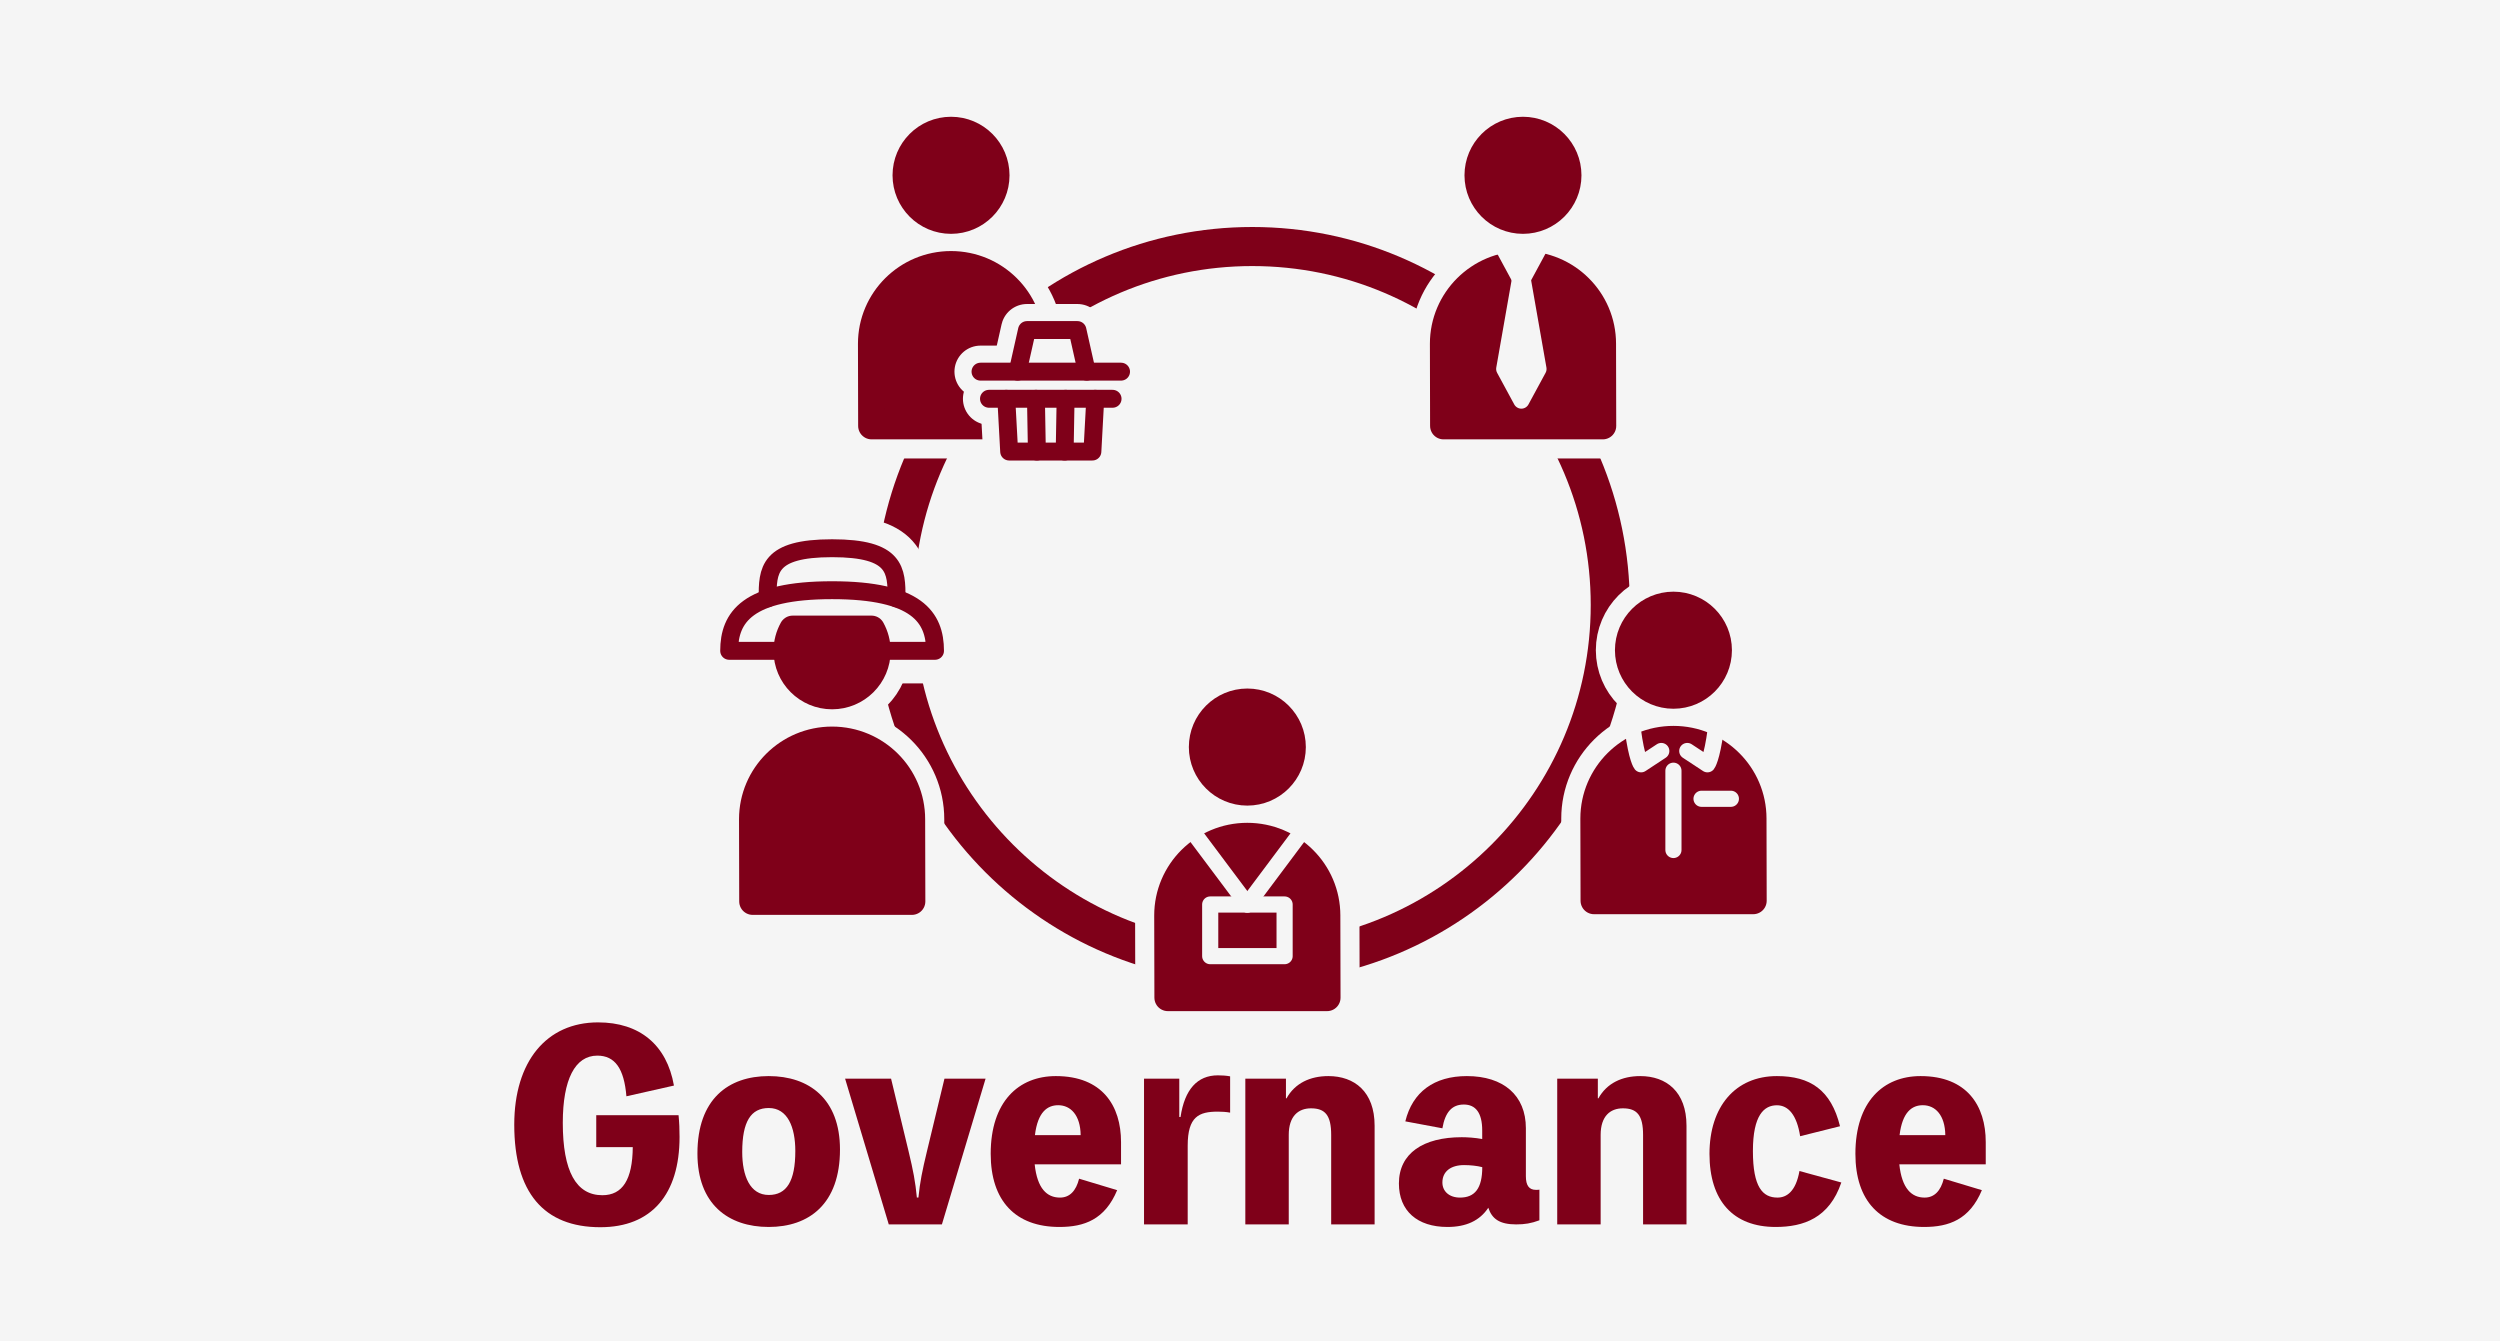 <svg width="384" height="206" viewBox="0 0 384 206" fill="none" xmlns="http://www.w3.org/2000/svg">
<rect width="384" height="206" fill="#F5F5F5"/>
<g clip-path="url(#clip0_11455_90018)">
<path d="M192.348 147.965C222.717 147.965 247.336 123.319 247.336 92.916C247.336 62.514 222.717 37.867 192.348 37.867C161.979 37.867 137.36 62.514 137.36 92.916C137.36 123.319 161.979 147.965 192.348 147.965Z" stroke="#7F0019" stroke-width="6" stroke-linecap="round" stroke-linejoin="round"/>
<path d="M133.876 65.421L133.848 52.794C133.848 46.078 139.322 40.627 146.078 40.627C152.834 40.627 158.308 46.078 158.308 52.794L158.337 65.421H133.876Z" fill="#7F0019" stroke="#F5F5F5" stroke-width="10" stroke-linecap="round" stroke-linejoin="round"/>
<path d="M133.876 65.421L133.848 52.794C133.848 46.078 139.322 40.627 146.078 40.627C152.834 40.627 158.308 46.078 158.308 52.794L158.337 65.421H133.876Z" fill="#7F0019" stroke="#7F0019" stroke-width="4.13" stroke-linecap="round" stroke-linejoin="round"/>
<path d="M150.604 57.086H172.194" stroke="#F5F5F5" stroke-width="8" stroke-linecap="round" stroke-linejoin="round"/>
<path d="M151.906 61.253H170.892" stroke="#F5F5F5" stroke-width="8" stroke-linecap="round" stroke-linejoin="round"/>
<path d="M154.566 61.253L155.007 69.358H167.792L168.232 61.253" stroke="#F5F5F5" stroke-width="8" stroke-linecap="round" stroke-linejoin="round"/>
<path d="M156.308 57.086L157.744 50.696H165.495L166.931 57.086" stroke="#F5F5F5" stroke-width="8" stroke-linecap="round" stroke-linejoin="round"/>
<path d="M159.122 61.253L159.265 69.358" stroke="#F5F5F5" stroke-width="6.88" stroke-linecap="round" stroke-linejoin="round"/>
<path d="M163.677 61.253L163.533 69.358" stroke="#F5F5F5" stroke-width="6.88" stroke-linecap="round" stroke-linejoin="round"/>
<path d="M150.604 57.086H172.194" stroke="#7F0019" stroke-width="2.75" stroke-linecap="round" stroke-linejoin="round"/>
<path d="M151.906 61.253H170.892" stroke="#7F0019" stroke-width="2.75" stroke-linecap="round" stroke-linejoin="round"/>
<path d="M154.566 61.253L155.007 69.358H167.792L168.232 61.253" stroke="#7F0019" stroke-width="2.75" stroke-linecap="round" stroke-linejoin="round"/>
<path d="M156.308 57.086L157.744 50.696H165.495L166.931 57.086" stroke="#7F0019" stroke-width="2.75" stroke-linecap="round" stroke-linejoin="round"/>
<path d="M159.122 61.253L159.265 69.358" stroke="#7F0019" stroke-width="2.75" stroke-linecap="round" stroke-linejoin="round"/>
<path d="M163.677 61.253L163.533 69.358" stroke="#7F0019" stroke-width="2.75" stroke-linecap="round" stroke-linejoin="round"/>
<path d="M146.078 33.853C149.899 33.853 152.997 30.752 152.997 26.927C152.997 23.101 149.899 20 146.078 20C142.257 20 139.159 23.101 139.159 26.927C139.159 30.752 142.257 33.853 146.078 33.853Z" fill="#7F0019" stroke="#7F0019" stroke-width="4.13" stroke-linecap="round" stroke-linejoin="round"/>
<path d="M221.727 65.421L221.698 52.794C221.698 46.078 227.172 40.627 233.929 40.627C240.685 40.627 246.159 46.078 246.159 52.794L246.188 65.421H221.727Z" fill="#7F0019" stroke="#F5F5F5" stroke-width="10" stroke-linecap="round" stroke-linejoin="round"/>
<path d="M221.727 65.421L221.698 52.794C221.698 46.078 227.172 40.627 233.929 40.627C240.685 40.627 246.159 46.078 246.159 52.794L246.188 65.421H221.727Z" fill="#7F0019" stroke="#7F0019" stroke-width="4.13" stroke-linecap="round" stroke-linejoin="round"/>
<path d="M233.929 33.853C237.75 33.853 240.848 30.752 240.848 26.927C240.848 23.101 237.75 20 233.929 20C230.107 20 227.01 23.101 227.01 26.927C227.01 30.752 230.107 33.853 233.929 33.853Z" fill="#7F0019" stroke="#7F0019" stroke-width="4.13" stroke-linecap="round" stroke-linejoin="round"/>
<path d="M233.68 41.68L236.311 56.674L233.68 61.531L231.048 56.674L233.68 41.68Z" fill="#F5F5F5" stroke="#F5F5F5" stroke-width="2.48" stroke-linecap="round" stroke-linejoin="round"/>
<path d="M236.311 38.346L233.68 43.213L231.048 38.346H236.311Z" fill="#F5F5F5" stroke="#F5F5F5" stroke-width="2.48" stroke-linecap="round" stroke-linejoin="round"/>
<path d="M179.381 153.244L179.352 140.617C179.352 133.901 184.826 128.45 191.582 128.45C198.339 128.45 203.813 133.901 203.813 140.617L203.841 153.244H179.381Z" fill="#7F0019" stroke="#F5F5F5" stroke-width="10" stroke-linecap="round" stroke-linejoin="round"/>
<path d="M179.381 153.244L179.352 140.617C179.352 133.901 184.826 128.45 191.582 128.45C198.339 128.45 203.813 133.901 203.813 140.617L203.841 153.244H179.381Z" fill="#7F0019" stroke="#7F0019" stroke-width="4.13" stroke-linecap="round" stroke-linejoin="round"/>
<path d="M191.592 121.676C195.413 121.676 198.511 118.575 198.511 114.75C198.511 110.924 195.413 107.823 191.592 107.823C187.771 107.823 184.673 110.924 184.673 114.75C184.673 118.575 187.771 121.676 191.592 121.676Z" fill="#7F0019" stroke="#7F0019" stroke-width="4.13" stroke-linecap="round" stroke-linejoin="round"/>
<path d="M197.315 138.931H185.888V146.863H197.315V138.931Z" stroke="#F5F5F5" stroke-width="2.48" stroke-linecap="round" stroke-linejoin="round"/>
<path d="M183.333 127.904L191.592 138.931" stroke="#F5F5F5" stroke-width="2.48" stroke-linecap="round" stroke-linejoin="round"/>
<path d="M199.841 127.904L191.592 138.931" stroke="#F5F5F5" stroke-width="2.48" stroke-linecap="round" stroke-linejoin="round"/>
<path d="M134.738 99.977C134.738 103.799 131.628 106.884 127.809 106.884C123.991 106.884 120.881 103.799 120.881 99.977C120.881 98.76 121.197 97.63 121.752 96.624H133.867C134.422 97.63 134.738 98.76 134.738 99.977Z" fill="#7F0019" stroke="#F5F5F5" stroke-width="10" stroke-linecap="round" stroke-linejoin="round"/>
<path d="M115.608 138.461L115.579 125.834C115.579 119.118 121.053 113.667 127.809 113.667C134.566 113.667 140.039 119.118 140.039 125.834L140.068 138.461H115.608Z" fill="#7F0019" stroke="#F5F5F5" stroke-width="10" stroke-linecap="round" stroke-linejoin="round"/>
<path d="M115.608 138.461L115.579 125.834C115.579 119.118 121.053 113.667 127.809 113.667C134.566 113.667 140.039 119.118 140.039 125.834L140.068 138.461H115.608Z" fill="#7F0019" stroke="#7F0019" stroke-width="4.13" stroke-linecap="round" stroke-linejoin="round"/>
<path d="M112 99.967C112 94.823 114.775 90.655 127.809 90.655C140.843 90.655 143.619 94.823 143.619 99.967H112Z" stroke="#F5F5F5" stroke-width="10" stroke-linecap="round" stroke-linejoin="round"/>
<path d="M117.905 91.91C117.905 87.609 117.962 84.207 127.809 84.207C137.657 84.207 137.714 87.609 137.714 91.91" stroke="#F5F5F5" stroke-width="10" stroke-linecap="round" stroke-linejoin="round"/>
<path d="M112 99.967C112 94.823 114.775 90.655 127.809 90.655C140.843 90.655 143.619 94.823 143.619 99.967H112Z" stroke="#7F0019" stroke-width="2.75" stroke-linecap="round" stroke-linejoin="round"/>
<path d="M117.905 91.91C117.905 87.609 117.962 84.207 127.809 84.207C137.657 84.207 137.714 87.609 137.714 91.91" stroke="#7F0019" stroke-width="2.75" stroke-linecap="round" stroke-linejoin="round"/>
<path d="M134.738 99.977C134.738 103.799 131.628 106.884 127.809 106.884C123.991 106.884 120.881 103.799 120.881 99.977C120.881 98.76 121.197 97.63 121.752 96.624H133.867C134.422 97.63 134.738 98.76 134.738 99.977Z" fill="#7F0019" stroke="#7F0019" stroke-width="4.13" stroke-linecap="round" stroke-linejoin="round"/>
<path d="M257.04 106.798C260.861 106.798 263.959 103.697 263.959 99.872C263.959 96.046 260.861 92.945 257.04 92.945C253.218 92.945 250.121 96.046 250.121 99.872C250.121 103.697 253.218 106.798 257.04 106.798Z" fill="#7F0019" stroke="#F5F5F5" stroke-width="10" stroke-linecap="round" stroke-linejoin="round"/>
<path d="M244.838 138.356L244.809 125.729C244.809 119.013 250.283 113.562 257.04 113.562C263.796 113.562 269.27 119.013 269.27 125.729L269.298 138.356H244.838Z" fill="#7F0019" stroke="#F5F5F5" stroke-width="10" stroke-linecap="round" stroke-linejoin="round"/>
<path d="M244.838 138.356L244.809 125.729C244.809 119.013 250.283 113.562 257.04 113.562C263.796 113.562 269.27 119.013 269.27 125.729L269.298 138.356H244.838Z" fill="#7F0019" stroke="#7F0019" stroke-width="4.13" stroke-linecap="round" stroke-linejoin="round"/>
<path d="M257.04 106.798C260.861 106.798 263.959 103.697 263.959 99.872C263.959 96.046 260.861 92.945 257.04 92.945C253.218 92.945 250.121 96.046 250.121 99.872C250.121 103.697 253.218 106.798 257.04 106.798Z" fill="#7F0019" stroke="#7F0019" stroke-width="4.13" stroke-linecap="round" stroke-linejoin="round"/>
<path d="M250.8 112.077C251.393 116.58 252.073 117.394 252.073 117.394L255.173 115.353" stroke="#F5F5F5" stroke-width="2.48" stroke-linecap="round" stroke-linejoin="round"/>
<path d="M263.537 112.077C262.944 116.58 262.265 117.394 262.265 117.394L259.164 115.353" stroke="#F5F5F5" stroke-width="2.48" stroke-linecap="round" stroke-linejoin="round"/>
<path d="M257.04 118.381V130.558" stroke="#F5F5F5" stroke-width="2.48" stroke-linecap="round" stroke-linejoin="round"/>
<path d="M261.355 122.692H265.863" stroke="#F5F5F5" stroke-width="2.48" stroke-linecap="round" stroke-linejoin="round"/>
<path d="M104.226 171.294C104.341 172.472 104.379 173.449 104.379 174.637C104.379 183.432 100.101 188.5 92.216 188.5C83.507 188.5 78.99 183.154 78.99 172.75C78.99 163.045 83.938 157.038 91.862 157.038C98.254 157.038 102.417 160.497 103.518 166.743L96.216 168.391C95.862 164.108 94.446 162.144 91.747 162.144C88.331 162.144 86.445 165.795 86.445 172.472C86.445 179.897 88.484 183.585 92.522 183.585C95.623 183.585 97.154 181.19 97.192 176.199H91.584V171.294H104.216H104.226Z" fill="#7F0019"/>
<path d="M129.021 176.563C129.021 184.927 124.275 188.462 118.074 188.462C111.872 188.462 107.126 184.965 107.126 177.186C107.126 168.822 111.872 165.287 118.074 165.287C124.275 165.287 129.021 168.784 129.021 176.563ZM122.16 176.793C122.16 173.143 120.983 170.192 118.083 170.192C115.337 170.192 114.006 172.271 114.006 176.946C114.006 180.596 115.183 183.547 118.083 183.547C120.83 183.547 122.16 181.43 122.16 176.793Z" fill="#7F0019"/>
<path d="M144.677 188.069H136.514L129.806 165.68H136.868L139.538 176.755C140.285 179.859 140.601 181.545 140.83 183.94H141.07C141.309 181.545 141.653 179.859 142.4 176.755L145.07 165.68H151.386L144.677 188.069Z" fill="#7F0019"/>
<path d="M172.191 178.843H158.927C159.319 182.57 160.812 183.949 162.812 183.949C164.305 183.949 165.281 182.924 165.75 181.047L171.597 182.809C169.712 187.331 166.535 188.462 162.726 188.462C155.979 188.462 152.171 184.457 152.171 177.224C152.171 169.215 156.448 165.287 162.181 165.287C169.32 165.287 172.191 169.847 172.191 175.423V178.843ZM165.989 174.359C165.951 171.294 164.458 169.761 162.535 169.761C160.889 169.761 159.396 170.786 158.965 174.359H165.989Z" fill="#7F0019"/>
<path d="M181.33 171.572C181.961 167.327 183.923 165.172 187.062 165.172C187.655 165.172 188.354 165.21 188.947 165.325V170.901C188.354 170.786 187.655 170.748 187.062 170.748C184.162 170.748 182.43 171.495 182.43 175.969V188.069H175.722V165.68H181.138V171.572H181.339H181.33Z" fill="#7F0019"/>
<path d="M197.608 168.707C198.9 166.389 201.216 165.287 204.039 165.287C208.039 165.287 211.14 167.682 211.14 172.903V188.069H204.469V174.321C204.469 171.294 203.532 170.24 201.369 170.24C199.445 170.24 197.952 171.418 197.952 174.321V188.069H191.282V165.68H197.522V168.707H197.598H197.608Z" fill="#7F0019"/>
<path d="M234.375 180.683C234.375 182.1 234.882 182.761 235.906 182.761C236.26 182.761 236.375 182.761 236.452 182.723V187.437C235.198 187.906 234.212 188.069 232.882 188.069C230.327 188.069 229.16 187.207 228.604 185.511C227.274 187.513 225.188 188.462 222.327 188.462C217.695 188.462 214.872 185.99 214.872 181.784C214.872 177.147 218.604 174.676 224.528 174.676C225.389 174.676 226.566 174.752 227.667 174.953V173.622C227.667 170.911 226.643 169.656 224.844 169.656C223.044 169.656 221.982 170.796 221.552 173.306L215.858 172.242C216.958 167.72 220.288 165.287 225.312 165.287C230.92 165.287 234.375 168.238 234.375 173.296V180.683ZM227.667 179.274C226.92 179.073 225.858 178.958 224.882 178.958C222.843 178.958 221.552 179.935 221.552 181.631C221.552 182.963 222.575 183.949 224.26 183.949C226.537 183.949 227.676 182.532 227.676 179.274H227.667Z" fill="#7F0019"/>
<path d="M245.514 168.707C246.806 166.389 249.122 165.287 251.945 165.287C255.945 165.287 259.046 167.682 259.046 172.903V188.069H252.376V174.321C252.376 171.294 251.438 170.24 249.275 170.24C247.352 170.24 245.859 171.418 245.859 174.321V188.069H239.189V165.68H245.428V168.707H245.505H245.514Z" fill="#7F0019"/>
<path d="M282.827 181.631C280.98 187.092 277.018 188.462 272.74 188.462C266.223 188.462 262.577 184.457 262.577 177.224C262.577 169.991 266.539 165.287 272.932 165.287C278.032 165.287 281.248 167.404 282.626 172.989L276.501 174.522C275.994 171.265 274.692 169.77 272.932 169.77C270.97 169.77 269.247 171.265 269.247 176.802C269.247 182.34 270.74 183.949 273.018 183.949C274.434 183.949 275.841 183.011 276.396 179.868L282.827 181.631Z" fill="#7F0019"/>
<path d="M305 178.843H291.736C292.129 182.57 293.622 183.949 295.622 183.949C297.115 183.949 298.091 182.924 298.569 181.047L304.416 182.809C302.531 187.331 299.354 188.462 295.545 188.462C288.799 188.462 284.99 184.457 284.99 177.224C284.99 169.215 289.267 165.287 295 165.287C302.139 165.287 305.01 169.847 305.01 175.423V178.843H305ZM298.799 174.359C298.761 171.294 297.268 169.761 295.344 169.761C293.698 169.761 292.205 170.786 291.775 174.359H298.799Z" fill="#7F0019"/>
</g>
<defs>
<clipPath id="clip0_11455_90018">
<rect width="226" height="171" fill="white" transform="translate(79 17.5)"/>
</clipPath>
</defs>
</svg>

